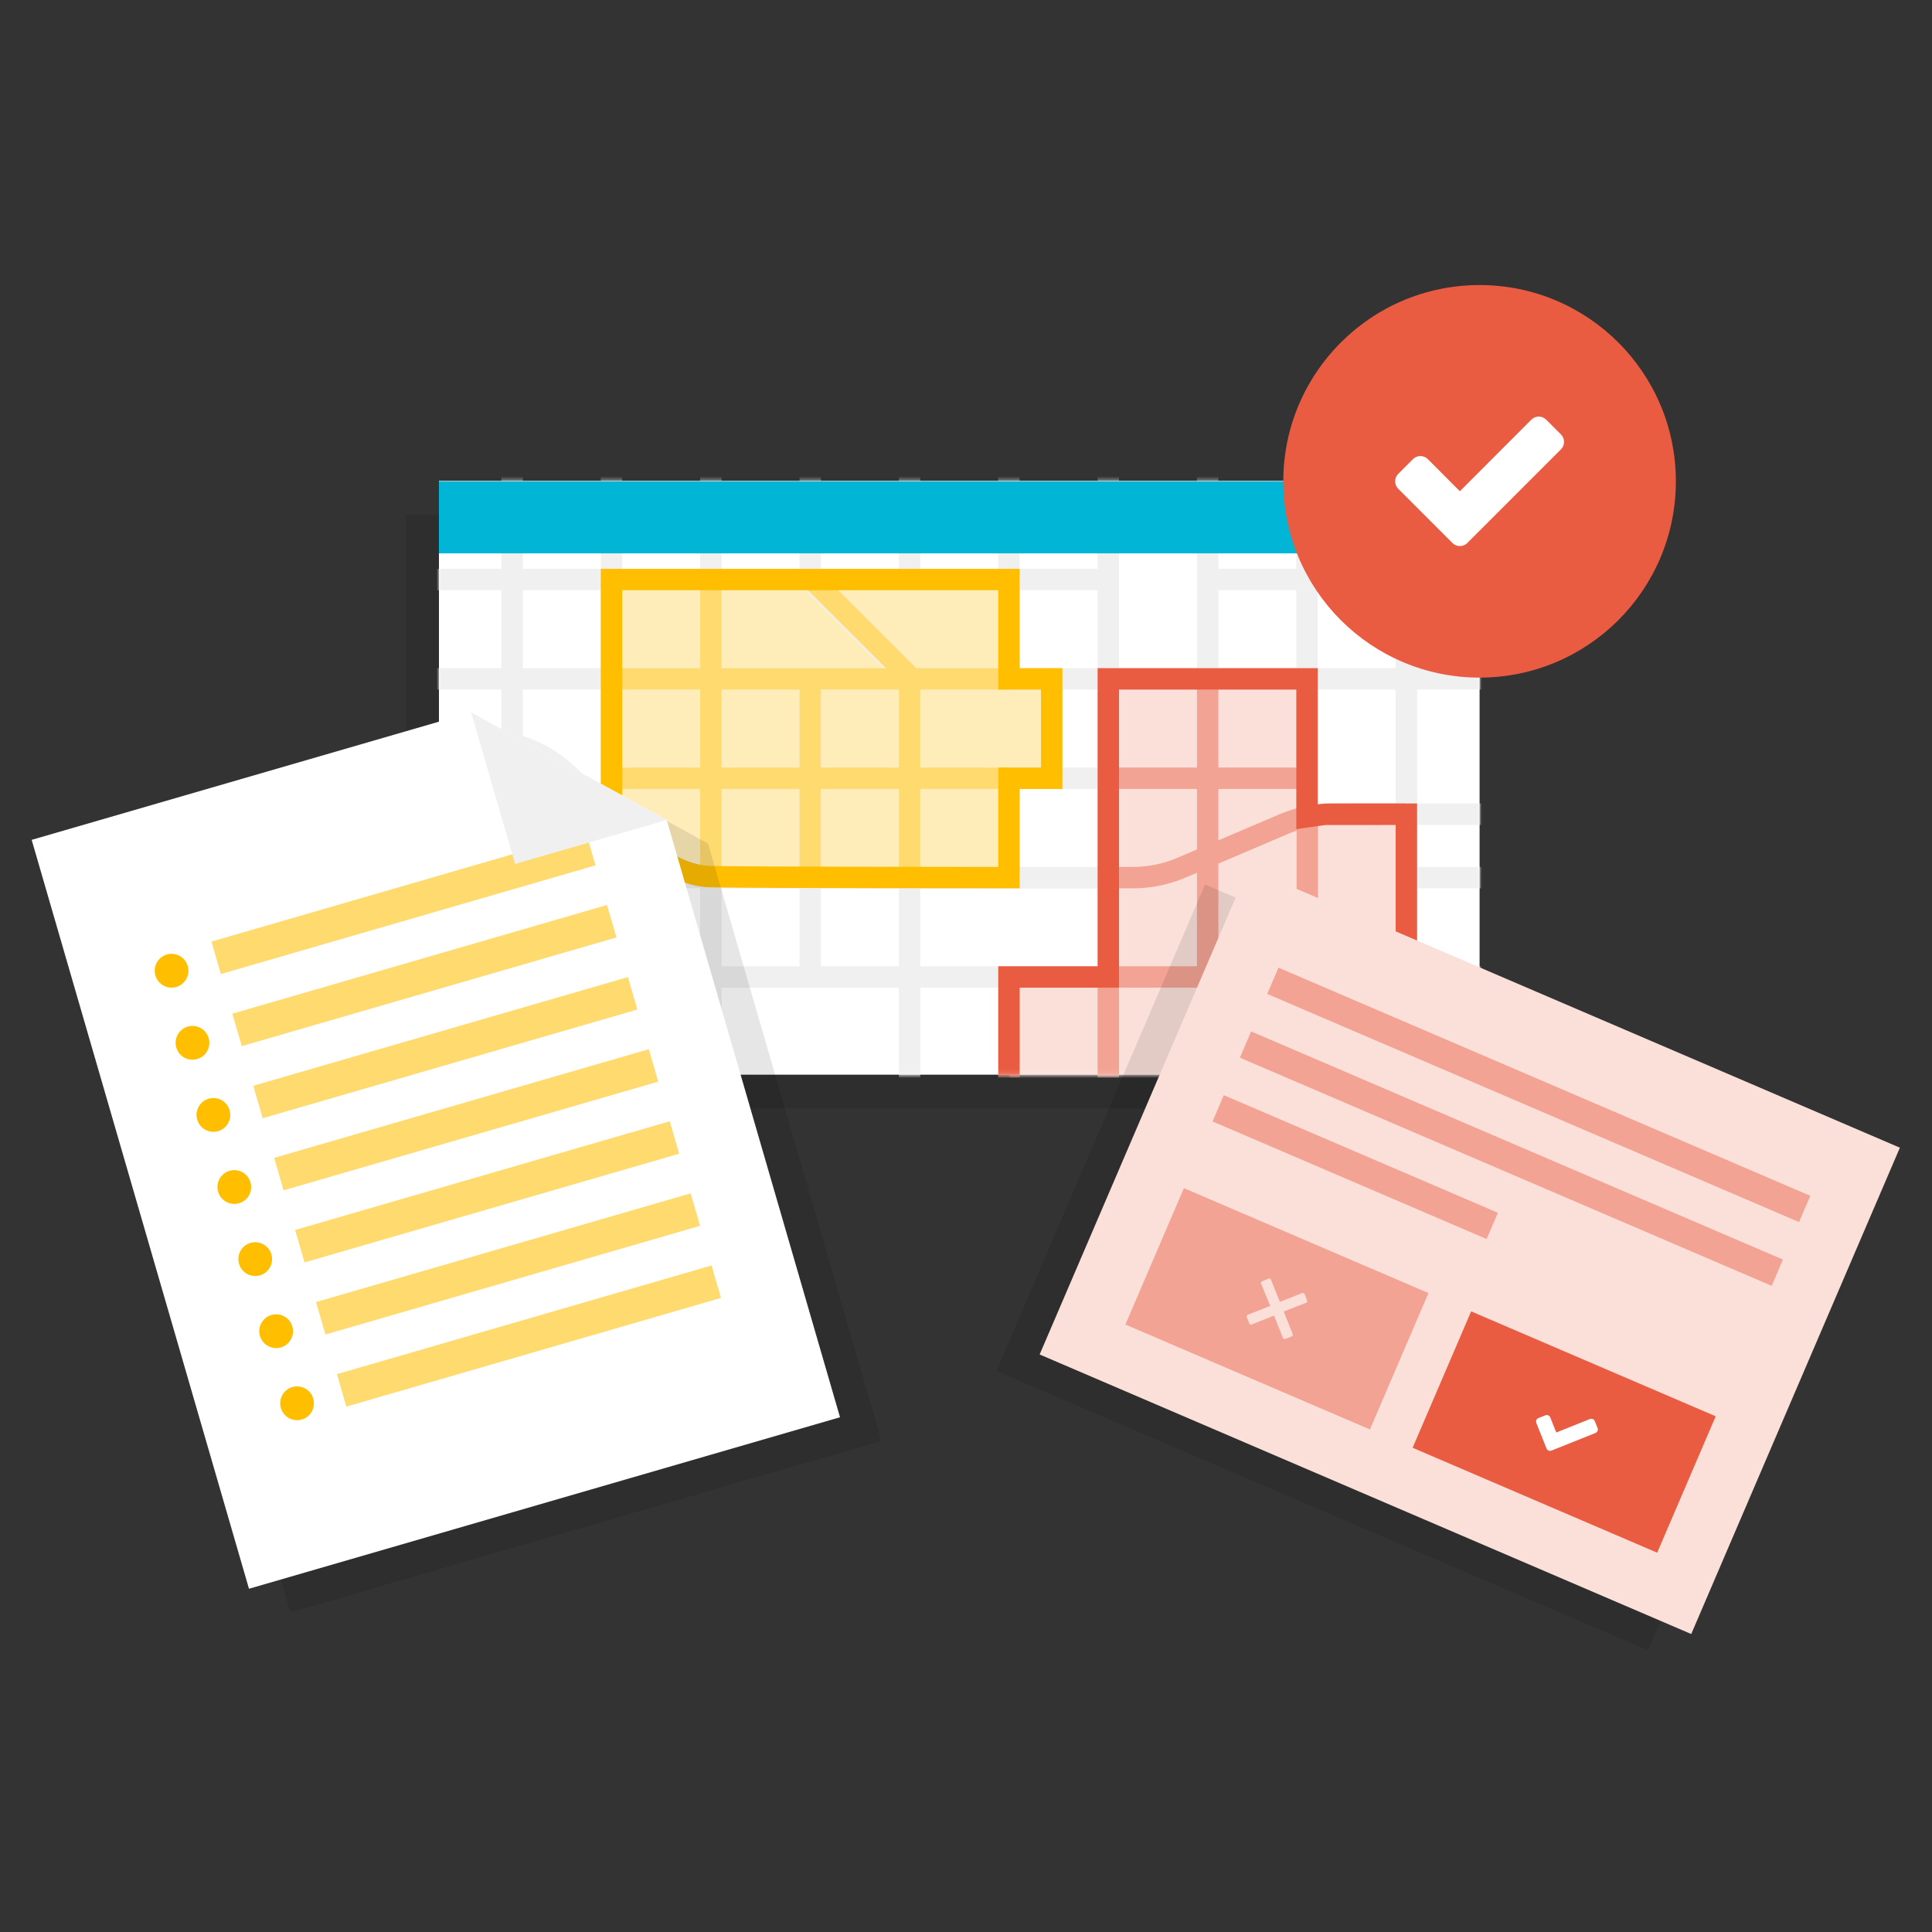 <?xml version="1.0" encoding="UTF-8"?>
<svg width="427px" height="427px" viewBox="0 0 427 427" version="1.1" xmlns="http://www.w3.org/2000/svg" xmlns:xlink="http://www.w3.org/1999/xlink">
    <rect x="0" y="0" width="427" height="427" fill="#333333" stroke="none"/>
    <!-- Generator: Sketch 51.3 (57544) - http://www.bohemiancoding.com/sketch -->
    <title>Polis_NonProfit_Callout_3</title>
    <desc>Created with Sketch.</desc>
    <defs>
        <polygon id="path-1" points="0.013 0.619 230.01 0.619 230.01 131.864 0.013 131.864"></polygon>
        <polygon id="path-3" points="0.991 0.282 88.83 0.282 88.83 87.864 0.991 87.864"></polygon>
        <polygon id="path-5" points="0.013 131.864 230.01 131.864 230.01 0.619 0.013 0.619"></polygon>
    </defs>
    <g id="Polis_NonProfit_Callout_3" stroke="none" stroke-width="1" fill="none" fill-rule="evenodd">
        <g id="Group-114" transform="translate(7, 62)">
            <polygon id="Fill-1" fill-opacity="0.1" fill="#000000" style="mix-blend-mode: multiply;" points="82.693 182.947 312.69 182.947 312.69 51.702 82.693 51.702"></polygon>
            <polygon id="Fill-3" fill="#FFFFFF" points="90.013 175.521 320.01 175.521 320.01 44.276 90.013 44.276"></polygon>
            <path d="M128.152,66.084 L128.152,118.309 C128.152,118.309 138.954,131.54 150.112,131.752 C161.269,131.964 215.991,131.964 215.991,131.964 L215.991,110.004 L225.441,110.004 L225.441,88.044 L215.991,88.044 L215.991,66.084 L128.152,66.084 Z" id="Fill-4" fill="#FFEDB9"></path>
            <g id="Group-32" transform="translate(90, 43.762)">
                <mask id="mask-2" fill="white">
                    <use xlink:href="#path-1"></use>
                </mask>
                <g id="Clip-7"></g>
                <polygon id="Fill-6" fill="#F0F0F0" mask="url(#mask-2)" points="13.826 58.7 18.559 58.7 18.559 -7.799 13.826 -7.799"></polygon>
                <polygon id="Fill-8" fill="#F0F0F0" mask="url(#mask-2)" points="13.826 138.601 18.559 138.601 18.559 88.203 13.826 88.203"></polygon>
                <polygon id="Fill-9" fill="#F0F0F0" mask="url(#mask-2)" points="35.786 74.547 40.518 74.547 40.518 -7.799 35.786 -7.799"></polygon>
                <polygon id="Fill-10" fill="#F0F0F0" mask="url(#mask-2)" points="57.746 136.038 62.478 136.038 62.478 -7.799 57.746 -7.799"></polygon>
                <polygon id="Fill-11" fill="#F0F0F0" mask="url(#mask-2)" points="79.706 110.161 84.438 110.161 84.438 44.282 79.706 44.282"></polygon>
                <polygon id="Fill-12" fill="#F0F0F0" mask="url(#mask-2)" points="101.665 22.322 106.397 22.322 106.397 -7.799 101.665 -7.799"></polygon>
                <polygon id="Fill-13" fill="#F0F0F0" mask="url(#mask-2)" points="123.625 44.282 128.357 44.282 128.357 -7.799 123.625 -7.799"></polygon>
                <polygon id="Fill-14" fill="#F0F0F0" mask="url(#mask-2)" points="123.625 88.202 128.357 88.202 128.357 66.242 123.625 66.242"></polygon>
                <polygon id="Fill-15" fill="#F0F0F0" mask="url(#mask-2)" points="123.625 136.038 128.357 136.038 128.357 110.161 123.625 110.161"></polygon>
                <polygon id="Fill-16" fill="#F0F0F0" mask="url(#mask-2)" points="145.585 136.038 150.317 136.038 150.317 -7.799 145.585 -7.799"></polygon>
                <polygon id="Fill-17" fill="#F0F0F0" mask="url(#mask-2)" points="167.544 136.038 172.277 136.038 172.277 -7.799 167.544 -7.799"></polygon>
                <polygon id="Fill-18" fill="#F0F0F0" mask="url(#mask-2)" points="189.504 136.038 194.236 136.038 194.236 -7.799 189.504 -7.799"></polygon>
                <polygon id="Fill-19" fill="#F0F0F0" mask="url(#mask-2)" points="211.464 136.038 216.196 136.038 216.196 -7.799 211.464 -7.799"></polygon>
                <polygon id="Fill-20" fill="#F0F0F0" mask="url(#mask-2)" points="169.911 24.688 238.418 24.688 238.418 19.956 169.911 19.956"></polygon>
                <polygon id="Fill-21" fill="#F0F0F0" mask="url(#mask-2)" points="-8.395 24.688 147.951 24.688 147.951 19.956 -8.395 19.956"></polygon>
                <polygon id="Fill-22" fill="#F0F0F0" mask="url(#mask-2)" points="-8.394 46.648 238.418 46.648 238.418 41.916 -8.394 41.916"></polygon>
                <polygon id="Fill-23" fill="#F0F0F0" mask="url(#mask-2)" points="38.152 68.608 191.87 68.608 191.87 63.876 38.152 63.876"></polygon>
                <polygon id="Fill-24" fill="#F0F0F0" mask="url(#mask-2)" points="-8.395 90.568 153.407 90.568 153.407 85.836 -8.395 85.836"></polygon>
                <polygon id="Fill-25" fill="#F0F0F0" mask="url(#mask-2)" points="191.87 112.527 238.418 112.527 238.418 107.795 191.87 107.795"></polygon>
                <polygon id="Fill-26" fill="#F0F0F0" mask="url(#mask-2)" points="-8.395 112.527 169.911 112.527 169.911 107.795 -8.395 107.795"></polygon>
                <path d="M153.407,90.568 L63.495,90.568 C55.907,90.568 48.683,87.704 43.155,82.503 L26.723,67.043 C22.078,62.672 16.006,60.264 9.626,60.264 L-8.395,60.264 L-8.395,55.532 L9.626,55.532 C17.216,55.532 24.439,58.395 29.967,63.596 L46.398,79.056 C51.045,83.428 57.117,85.836 63.495,85.836 L153.407,85.836 C156.789,85.836 160.081,85.163 163.19,83.837 L185.81,74.195 C189.51,72.618 193.427,71.818 197.45,71.818 L238.418,71.818 L238.418,76.55 L197.45,76.55 C194.068,76.55 190.776,77.222 187.667,78.548 L165.047,88.19 C161.346,89.767 157.43,90.568 153.407,90.568" id="Fill-27" fill="#F0F0F0" mask="url(#mask-2)"></path>
                <polygon id="Fill-28" fill="#F0F0F0" mask="url(#mask-2)" points="35.786 131.864 40.518 131.864 40.518 110.161 35.786 110.161"></polygon>
                <polygon id="Fill-29" fill="#F0F0F0" mask="url(#mask-2)" points="213.83 90.568 238.418 90.568 238.418 85.836 213.83 85.836"></polygon>
                <path d="M106.397,136.038 L101.665,136.038 L101.665,46.501 C101.665,45.702 101.354,44.951 100.79,44.386 L81.967,25.564 C80.509,24.107 79.706,22.167 79.706,20.103 L79.706,-7.799 L84.438,-7.799 L84.438,20.103 C84.438,20.903 84.749,21.653 85.313,22.218 L104.135,41.04 C105.593,42.498 106.397,44.438 106.397,46.501 L106.397,136.038 Z" id="Fill-30" fill="#F0F0F0" mask="url(#mask-2)"></path>
                <polygon id="Fill-31" fill="#F0F0F0" mask="url(#mask-2)" points="133.074 66.242 137.807 66.242 137.807 44.282 133.074 44.282"></polygon>
            </g>
            <g id="Group-42" transform="translate(90, 43.762)">
                <polygon id="Fill-33" fill="#01B5D6" points="0.013 16.54 230.01 16.54 230.01 0.619 0.013 0.619"></polygon>
                <polygon id="Fill-35" fill="#FFDA6F" points="57.746 87.99 62.478 87.99 62.478 22.322 57.746 22.322"></polygon>
                <polygon id="Fill-36" fill="#FFDA6F" points="38.152 46.648 125.991 46.648 125.991 41.916 38.152 41.916"></polygon>
                <polygon id="Fill-37" fill="#FFDA6F" points="79.706 87.99 84.438 87.99 84.438 44.282 79.706 44.282"></polygon>
                <polygon id="Fill-38" fill="#FFDA6F" points="101.665 88.202 106.397 88.202 106.397 44.282 101.665 44.282"></polygon>
                <polygon id="Fill-39" fill="#FFDA6F" points="102.599 45.714 80.881 23.995 84.227 20.65 105.946 42.367"></polygon>
                <polygon id="Fill-40" fill="#FFDA6F" points="38.152 68.608 125.991 68.608 125.991 63.876 38.152 63.876"></polygon>
                <path d="M40.518,73.669 C42.74,76.177 51.539,85.461 60.157,85.624 C69.838,85.808 112.997,85.832 123.624,85.835 L123.624,63.876 L133.074,63.876 L133.074,46.648 L123.624,46.648 L123.624,24.689 L40.518,24.689 L40.518,73.669 Z M128.357,90.568 L125.991,90.568 C125.443,90.568 71.119,90.565 60.067,90.356 C47.954,90.126 36.789,76.618 36.32,76.044 L35.786,75.39 L35.786,19.956 L128.357,19.956 L128.357,41.916 L137.807,41.916 L137.807,68.608 L128.357,68.608 L128.357,90.568 Z" id="Fill-41" fill="#FFBE00"></path>
            </g>
            <g id="Group-56" transform="translate(90, 43.762)">
                <g id="Group-45" transform="translate(125, 44)">
                    <mask id="mask-4" fill="white">
                        <use xlink:href="#path-3"></use>
                    </mask>
                    <g id="Clip-44"></g>
                    <path d="M0.991,66.161 L22.951,66.161 L22.951,0.282 L44.911,0.282 L66.871,0.282 L66.871,30.762 C66.871,30.762 64.243,30.184 88.83,30.184 L88.83,93.014 L0.991,93.014 L0.991,66.161 Z" id="Fill-43" fill="#FBE0DA" mask="url(#mask-4)"></path>
                </g>
                <path d="M153.407,90.568 L147.951,90.568 L147.951,85.836 L153.407,85.836 C156.789,85.836 160.081,85.163 163.19,83.837 L185.81,74.195 C189.51,72.618 193.427,71.818 197.45,71.818 L213.83,71.818 L213.83,76.55 L197.45,76.55 C194.068,76.55 190.776,77.222 187.667,78.548 L165.047,88.19 C161.346,89.767 157.43,90.568 153.407,90.568" id="Fill-46" fill="#F3A394"></path>
                <mask id="mask-6" fill="white">
                    <use xlink:href="#path-5"></use>
                </mask>
                <g id="Clip-49"></g>
                <polygon id="Fill-48" fill="#F3A394" mask="url(#mask-6)" points="189.561 137.015 194.293 137.015 194.293 74.762 189.561 74.762"></polygon>
                <polygon id="Fill-50" fill="#F3A394" mask="url(#mask-6)" points="191.87 112.527 213.83 112.527 213.83 107.795 191.87 107.795"></polygon>
                <polygon id="Fill-51" fill="#F3A394" mask="url(#mask-6)" points="167.544 137.015 172.277 137.015 172.277 44.283 167.544 44.283"></polygon>
                <polygon id="Fill-52" fill="#F3A394" mask="url(#mask-6)" points="147.092 112.527 169.911 112.527 169.911 107.795 147.092 107.795"></polygon>
                <polygon id="Fill-53" fill="#F3A394" mask="url(#mask-6)" points="145.585 137.015 150.317 137.015 150.317 110.161 145.585 110.161"></polygon>
                <polygon id="Fill-54" fill="#F3A394" mask="url(#mask-6)" points="147.951 68.608 191.87 68.608 191.87 63.876 147.951 63.876"></polygon>
                <path d="M128.357,134.649 L211.463,134.649 L211.463,76.552 L195.92,76.567 L189.503,77.496 L189.503,46.648 L150.317,46.648 L150.317,112.528 L128.357,112.528 L128.357,134.649 Z M216.196,139.381 L123.625,139.381 L123.625,107.794 L145.585,107.794 L145.585,41.916 L194.236,41.916 L194.236,72.028 L195.747,71.834 L216.196,71.817 L216.196,139.381 Z" id="Fill-55" fill="#E95C41" mask="url(#mask-6)"></path>
            </g>
            <g id="Group-113" transform="translate(0, 0.762)">
                <polygon id="Fill-57" fill-opacity="0.1" fill="#000000" style="mix-blend-mode: multiply;" points="187.802 255.698 57.176 293.602 9.148 128.085 106.26 99.905 149.496 123.693"></polygon>
                <path d="M363.391,43.619 C363.391,67.578 343.968,87.001 320.009,87.001 C296.05,87.001 276.628,67.578 276.628,43.619 C276.628,19.66 296.05,0.238 320.009,0.238 C343.968,0.238 363.391,19.66 363.391,43.619" id="Fill-59" fill="#E95C41"></path>
                <path d="M338.002,36.539 L320.565,53.976 L317.289,57.252 C316.856,57.684 316.253,57.926 315.65,57.926 C315.049,57.926 314.446,57.684 314.013,57.252 L310.736,53.976 L302.019,45.258 C301.585,44.822 301.344,44.222 301.344,43.621 C301.344,43.018 301.585,42.417 302.019,41.981 L305.294,38.705 C305.728,38.273 306.33,38.031 306.933,38.031 C307.534,38.031 308.137,38.273 308.57,38.705 L315.65,45.812 L331.449,29.987 C331.884,29.555 332.485,29.312 333.088,29.312 C333.69,29.312 334.292,29.555 334.726,29.987 L338.002,33.263 C338.436,33.695 338.676,34.299 338.676,34.899 C338.676,35.503 338.436,36.103 338.002,36.539" id="Fill-61" fill="#FFFFFF"></path>
                <polygon id="Fill-63" fill="#FFFFFF" points="178.654 250.471 48.029 288.375 0 122.858 97.112 94.678 140.349 118.466"></polygon>
                <path d="M36.585,184.68 L36.592,184.701 C37.164,186.677 39.23,187.813 41.205,187.241 C43.18,186.667 44.316,184.602 43.743,182.627 L43.736,182.605 C43.164,180.63 41.099,179.494 39.124,180.067 C37.148,180.64 36.012,182.705 36.585,184.68" id="Fill-65" fill="#FFBE00"></path>
                <polygon id="Fill-67" fill="#FFDA6F" points="133.862 160.359 131.781 153.185 48.974 177.208 51.056 184.381"></polygon>
                <path d="M41.208,200.614 L41.214,200.635 C41.787,202.61 43.853,203.747 45.827,203.174 L45.828,203.174 C47.803,202.6 48.939,200.535 48.366,198.56 L48.36,198.539 C47.787,196.563 45.722,195.427 43.747,196 L43.746,196.001 C41.771,196.573 40.635,198.638 41.208,200.614" id="Fill-69" fill="#FFBE00"></path>
                <polygon id="Fill-71" fill="#FFDA6F" points="138.485 176.293 136.404 169.12 53.598 193.142 55.679 200.315"></polygon>
                <path d="M45.83,216.548 L45.837,216.569 C46.409,218.544 48.475,219.681 50.45,219.108 L50.452,219.108 C52.427,218.534 53.563,216.469 52.99,214.494 L52.983,214.472 C52.411,212.497 50.346,211.361 48.371,211.934 L48.369,211.935 C46.393,212.507 45.257,214.572 45.83,216.548" id="Fill-73" fill="#FFBE00"></path>
                <polygon id="Fill-75" fill="#FFDA6F" points="143.107 192.228 141.026 185.054 58.221 209.077 60.303 216.249"></polygon>
                <polygon id="Fill-77" fill="#FFDA6F" points="147.729 208.161 145.648 200.987 62.845 225.01 64.926 232.182"></polygon>
                <path d="M50.453,232.482 L50.459,232.502 C51.032,234.478 53.098,235.614 55.072,235.042 L55.075,235.042 C57.051,234.468 58.186,232.403 57.613,230.428 L57.607,230.406 C57.034,228.43 54.969,227.294 52.994,227.868 L52.991,227.869 C51.016,228.441 49.88,230.506 50.453,232.482" id="Fill-79" fill="#FFBE00"></path>
                <path d="M27.34,152.811 L27.347,152.833 C27.919,154.809 29.986,155.946 31.96,155.373 C33.935,154.798 35.071,152.733 34.498,150.758 L34.492,150.737 C33.919,148.762 31.854,147.625 29.879,148.198 C27.904,148.772 26.768,150.837 27.34,152.811" id="Fill-81" fill="#FFBE00"></path>
                <polygon id="Fill-83" fill="#FFDA6F" points="124.617 128.492 122.537 121.318 39.729 145.341 41.811 152.513"></polygon>
                <path d="M31.963,168.746 L31.969,168.767 C32.542,170.742 34.608,171.879 36.582,171.306 L36.583,171.306 C38.559,170.732 39.694,168.667 39.122,166.692 L39.115,166.671 C38.542,164.696 36.478,163.559 34.502,164.133 L34.501,164.133 C32.526,164.706 31.39,166.771 31.963,168.746" id="Fill-85" fill="#FFBE00"></path>
                <polygon id="Fill-87" fill="#FFDA6F" points="129.24 144.426 127.159 137.252 44.353 161.275 46.435 168.448"></polygon>
                <polygon id="Fill-89" fill="#FFDA6F" points="152.352 224.096 150.271 216.922 67.468 240.944 69.55 248.117"></polygon>
                <path d="M55.075,248.416 L55.081,248.437 C55.654,250.412 57.72,251.549 59.694,250.976 L59.699,250.975 C61.674,250.401 62.81,248.336 62.237,246.361 L62.231,246.34 C61.658,244.365 59.593,243.229 57.618,243.801 L57.613,243.803 C55.638,244.375 54.502,246.44 55.075,248.416" id="Fill-91" fill="#FFBE00"></path>
                <polygon id="Fill-93" fill="#F0F0F0" points="106.846 128.189 140.358 118.463 97.121 94.675"></polygon>
                <polygon id="Fill-95" fill-opacity="0.1" fill="#000000" style="mix-blend-mode: multiply;" points="357.23 302 213.22 240.215 259.335 132.728 403.345 194.514"></polygon>
                <polygon id="Fill-97" fill="#FBE0DA" points="366.786 298.381 222.776 236.596 268.892 129.109 412.902 190.894"></polygon>
                <polygon id="Fill-99" fill="#F3A394" points="390.611 207.337 273.075 156.91 275.566 151.102 393.103 201.528"></polygon>
                <polygon id="Fill-101" fill="#F3A394" points="384.565 221.429 267.029 171.001 269.521 165.194 387.057 215.62"></polygon>
                <polygon id="Fill-103" fill="#F3A394" points="321.566 211.085 260.983 185.093 263.475 179.284 324.057 205.276"></polygon>
                <polygon id="Fill-105" fill="#F3A394" points="241.725 229.981 295.777 253.169 308.711 223.022 254.66 199.832"></polygon>
                <polygon id="Fill-107" fill="#E95C41" points="305.21 257.217 359.262 280.407 372.196 250.259 318.145 227.069"></polygon>
                <path d="M345.626,253.948 L337.423,257.225 L335.882,257.841 C335.678,257.922 335.445,257.917 335.247,257.832 C335.049,257.746 334.886,257.582 334.804,257.378 L334.188,255.837 L332.549,251.736 C332.468,251.531 332.474,251.3 332.559,251.101 C332.644,250.903 332.808,250.739 333.012,250.657 L334.553,250.042 C334.757,249.961 334.989,249.966 335.188,250.051 C335.386,250.135 335.55,250.301 335.631,250.505 L336.958,253.844 L344.395,250.865 C344.598,250.785 344.83,250.79 345.028,250.875 C345.227,250.96 345.391,251.125 345.473,251.328 L346.089,252.869 C346.17,253.073 346.164,253.305 346.079,253.503 C345.994,253.702 345.83,253.866 345.626,253.948" id="Fill-109" fill="#FFFFFF"></path>
                <path d="M278.696,232.086 C278.736,232.187 278.734,232.289 278.688,232.395 C278.643,232.5 278.57,232.573 278.469,232.613 L277.049,233.159 C276.948,233.199 276.853,233.201 276.765,233.163 C276.66,233.118 276.587,233.045 276.547,232.944 L274.573,228.005 L269.633,229.979 C269.533,230.019 269.439,230.02 269.351,229.982 C269.246,229.937 269.173,229.864 269.133,229.764 L268.549,228.357 C268.508,228.256 268.51,228.153 268.556,228.048 C268.601,227.942 268.675,227.869 268.775,227.829 L273.741,225.867 L271.729,220.942 C271.63,220.69 271.705,220.515 271.956,220.415 L273.362,219.831 C273.498,219.806 273.601,219.809 273.672,219.839 C273.777,219.884 273.85,219.957 273.89,220.058 L275.875,224.971 L280.803,223.023 C280.939,222.998 281.042,223.001 281.113,223.031 C281.218,223.076 281.291,223.149 281.331,223.25 L281.878,224.671 C281.977,224.923 281.906,225.09 281.662,225.173 L276.708,227.108 L278.696,232.086 Z" id="Fill-111" fill="#FBE0DA"></path>
            </g>
        </g>
    </g>
</svg>